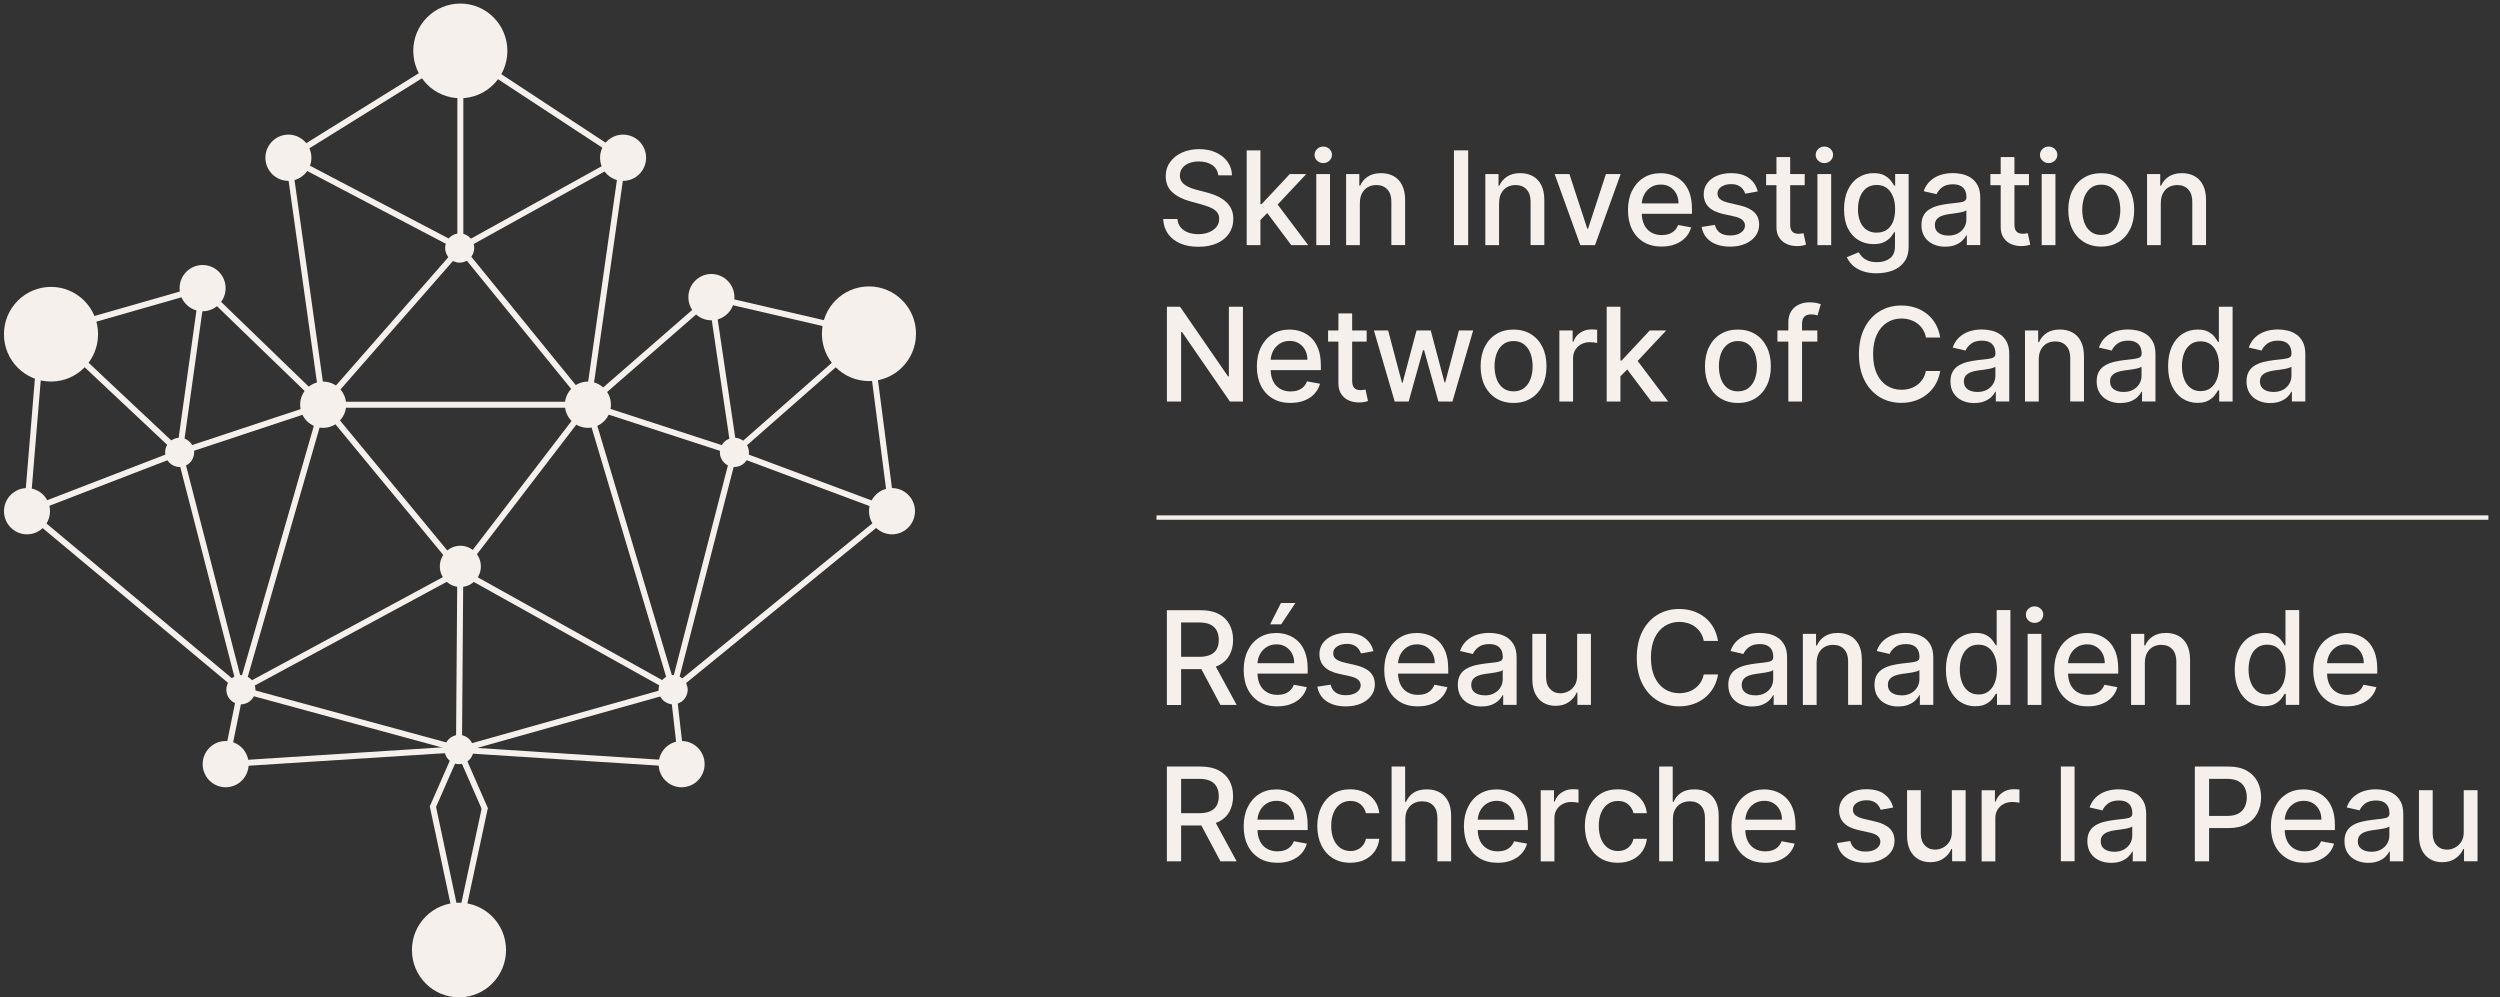 <svg width="188" height="75" viewBox="0 0 188 75" fill="none" xmlns="http://www.w3.org/2000/svg">
<rect x="0" y="0" width="188" height="75" fill="#333333" stroke="none"/>
<path d="M87.749 53.011V45.886H90.275C90.825 45.886 91.28 45.981 91.642 46.169C92.004 46.358 92.275 46.621 92.456 46.957C92.637 47.293 92.728 47.678 92.728 48.119C92.728 48.56 92.637 48.938 92.456 49.27C92.275 49.603 92.004 49.858 91.639 50.04C91.273 50.222 90.821 50.317 90.271 50.317H88.358V49.393H90.174C90.522 49.393 90.8 49.344 91.019 49.242C91.239 49.141 91.395 48.997 91.5 48.808C91.604 48.619 91.653 48.388 91.653 48.122C91.653 47.856 91.6 47.618 91.5 47.422C91.399 47.226 91.235 47.072 91.019 46.968C90.8 46.862 90.515 46.81 90.163 46.81H88.82V53.015H87.752L87.749 53.011ZM91.246 49.795L92.996 53.011H91.778L90.063 49.795H91.246Z" fill="#F5F0EC"/>
<path d="M96.054 53.12C95.532 53.12 95.08 53.008 94.704 52.781C94.328 52.553 94.036 52.234 93.831 51.825C93.625 51.412 93.525 50.929 93.525 50.376C93.525 49.823 93.625 49.347 93.831 48.927C94.036 48.507 94.321 48.185 94.69 47.951C95.059 47.716 95.487 47.601 95.981 47.601C96.28 47.601 96.572 47.65 96.854 47.751C97.136 47.853 97.386 48.007 97.613 48.22C97.835 48.434 98.013 48.71 98.141 49.05C98.27 49.389 98.336 49.802 98.336 50.285V50.653H94.112V49.872H97.324C97.324 49.599 97.268 49.354 97.157 49.144C97.046 48.931 96.892 48.766 96.691 48.64C96.489 48.514 96.259 48.455 95.991 48.455C95.703 48.455 95.449 48.525 95.233 48.668C95.017 48.812 94.85 48.997 94.735 49.225C94.621 49.452 94.561 49.701 94.561 49.967V50.576C94.561 50.933 94.624 51.237 94.749 51.489C94.874 51.741 95.052 51.93 95.278 52.059C95.504 52.193 95.769 52.255 96.071 52.255C96.266 52.255 96.447 52.227 96.607 52.172C96.767 52.115 96.906 52.032 97.025 51.916C97.143 51.804 97.234 51.664 97.296 51.496L98.274 51.675C98.194 51.965 98.055 52.217 97.853 52.434C97.651 52.651 97.397 52.819 97.094 52.938C96.792 53.057 96.447 53.116 96.057 53.116L96.054 53.12ZM95.515 46.95L96.325 45.347H97.414L96.343 46.95H95.515Z" fill="#F5F0EC"/>
<path d="M103.28 48.969L102.345 49.137C102.306 49.015 102.244 48.903 102.16 48.794C102.077 48.686 101.962 48.595 101.819 48.525C101.677 48.455 101.499 48.42 101.283 48.42C100.991 48.42 100.748 48.486 100.549 48.616C100.354 48.749 100.257 48.917 100.257 49.123C100.257 49.302 100.323 49.445 100.455 49.554C100.587 49.662 100.8 49.753 101.092 49.823L101.937 50.019C102.428 50.131 102.79 50.306 103.03 50.544C103.27 50.782 103.388 51.087 103.388 51.465C103.388 51.786 103.298 52.07 103.113 52.319C102.929 52.567 102.675 52.763 102.348 52.906C102.021 53.046 101.645 53.12 101.214 53.12C100.619 53.12 100.132 52.99 99.756 52.735C99.38 52.48 99.15 52.112 99.064 51.64L100.062 51.486C100.125 51.748 100.253 51.944 100.445 52.081C100.636 52.217 100.89 52.28 101.203 52.28C101.541 52.28 101.812 52.206 102.017 52.066C102.219 51.923 102.324 51.748 102.324 51.542C102.324 51.374 102.261 51.234 102.139 51.122C102.017 51.01 101.826 50.922 101.572 50.866L100.674 50.667C100.177 50.555 99.812 50.373 99.575 50.124C99.338 49.876 99.22 49.561 99.22 49.183C99.22 48.868 99.307 48.591 99.484 48.353C99.662 48.115 99.902 47.93 100.212 47.797C100.521 47.664 100.876 47.597 101.273 47.597C101.847 47.597 102.299 47.723 102.63 47.972C102.96 48.22 103.18 48.553 103.284 48.973L103.28 48.969Z" fill="#F5F0EC"/>
<path d="M106.624 53.12C106.102 53.12 105.65 53.008 105.274 52.781C104.898 52.553 104.606 52.234 104.401 51.825C104.196 51.412 104.095 50.929 104.095 50.376C104.095 49.823 104.196 49.347 104.401 48.927C104.606 48.507 104.891 48.185 105.26 47.951C105.629 47.716 106.057 47.601 106.551 47.601C106.85 47.601 107.142 47.65 107.424 47.751C107.706 47.853 107.957 48.007 108.183 48.22C108.405 48.434 108.583 48.71 108.712 49.05C108.84 49.389 108.906 49.802 108.906 50.285V50.653H104.683V49.872H107.894C107.894 49.599 107.838 49.354 107.727 49.144C107.616 48.931 107.463 48.766 107.261 48.64C107.059 48.514 106.829 48.455 106.561 48.455C106.273 48.455 106.019 48.525 105.803 48.668C105.587 48.812 105.42 48.997 105.305 49.225C105.191 49.452 105.131 49.701 105.131 49.967V50.576C105.131 50.933 105.194 51.237 105.319 51.489C105.445 51.741 105.622 51.93 105.848 52.059C106.074 52.193 106.339 52.255 106.641 52.255C106.836 52.255 107.017 52.227 107.177 52.172C107.337 52.115 107.476 52.032 107.595 51.916C107.713 51.804 107.804 51.664 107.866 51.496L108.844 51.675C108.764 51.965 108.625 52.217 108.423 52.434C108.221 52.651 107.967 52.819 107.664 52.938C107.362 53.057 107.017 53.116 106.628 53.116L106.624 53.12Z" fill="#F5F0EC"/>
<path d="M111.419 53.13C111.081 53.13 110.778 53.067 110.507 52.941C110.236 52.816 110.02 52.633 109.863 52.389C109.707 52.147 109.627 51.853 109.627 51.5C109.627 51.199 109.686 50.95 109.801 50.754C109.915 50.558 110.072 50.404 110.267 50.292C110.462 50.18 110.681 50.093 110.924 50.033C111.168 49.974 111.415 49.932 111.666 49.9C111.982 49.862 112.243 49.83 112.441 49.809C112.64 49.785 112.782 49.743 112.873 49.69C112.963 49.638 113.009 49.543 113.009 49.417V49.393C113.009 49.088 112.925 48.854 112.755 48.686C112.584 48.518 112.334 48.434 112 48.434C111.666 48.434 111.377 48.511 111.178 48.665C110.98 48.819 110.841 48.99 110.764 49.179L109.794 48.955C109.909 48.63 110.079 48.367 110.302 48.168C110.524 47.968 110.782 47.821 111.071 47.73C111.359 47.639 111.666 47.594 111.986 47.594C112.198 47.594 112.424 47.618 112.661 47.667C112.901 47.716 113.123 47.807 113.332 47.94C113.541 48.073 113.711 48.262 113.847 48.507C113.983 48.752 114.049 49.071 114.049 49.459V53.008H113.04V52.276H112.998C112.932 52.41 112.831 52.542 112.699 52.672C112.567 52.801 112.393 52.91 112.184 52.994C111.975 53.081 111.721 53.123 111.429 53.123L111.419 53.13ZM111.645 52.294C111.93 52.294 112.177 52.238 112.379 52.123C112.584 52.007 112.737 51.86 112.845 51.675C112.953 51.489 113.005 51.293 113.005 51.08V50.39C112.967 50.429 112.897 50.464 112.793 50.492C112.688 50.523 112.57 50.548 112.434 50.572C112.302 50.593 112.17 50.614 112.045 50.632C111.916 50.649 111.812 50.663 111.725 50.674C111.523 50.698 111.342 50.744 111.175 50.803C111.011 50.863 110.879 50.95 110.782 51.062C110.684 51.174 110.636 51.325 110.636 51.51C110.636 51.766 110.73 51.962 110.921 52.091C111.109 52.224 111.352 52.287 111.645 52.287V52.294Z" fill="#F5F0EC"/>
<path d="M118.6 47.664H119.637V53.008H118.621V52.084H118.565C118.443 52.367 118.248 52.605 117.977 52.794C117.709 52.983 117.375 53.078 116.975 53.078C116.634 53.078 116.331 53.001 116.07 52.85C115.809 52.7 115.604 52.472 115.455 52.175C115.305 51.877 115.232 51.507 115.232 51.066V47.667H116.265V50.943C116.265 51.307 116.366 51.598 116.568 51.811C116.77 52.028 117.031 52.136 117.351 52.136C117.546 52.136 117.737 52.087 117.932 51.989C118.127 51.892 118.283 51.745 118.412 51.549C118.541 51.353 118.603 51.101 118.6 50.796V47.664Z" fill="#F5F0EC"/>
<path d="M129.201 48.199H128.123C128.081 47.968 128.004 47.762 127.889 47.587C127.778 47.412 127.639 47.261 127.475 47.139C127.312 47.017 127.128 46.922 126.926 46.862C126.724 46.803 126.508 46.768 126.286 46.768C125.878 46.768 125.513 46.87 125.19 47.076C124.866 47.282 124.615 47.587 124.428 47.982C124.243 48.381 124.149 48.868 124.149 49.445C124.149 50.023 124.243 50.513 124.428 50.915C124.612 51.314 124.866 51.615 125.19 51.822C125.513 52.025 125.875 52.13 126.279 52.13C126.501 52.13 126.714 52.098 126.915 52.038C127.117 51.979 127.301 51.885 127.465 51.766C127.629 51.647 127.768 51.496 127.883 51.321C127.997 51.146 128.074 50.943 128.119 50.719H129.198C129.139 51.073 129.027 51.395 128.864 51.689C128.7 51.983 128.488 52.234 128.23 52.448C127.973 52.661 127.681 52.826 127.35 52.941C127.02 53.057 126.661 53.116 126.272 53.116C125.659 53.116 125.113 52.969 124.633 52.675C124.153 52.382 123.777 51.962 123.499 51.416C123.224 50.87 123.085 50.215 123.085 49.456C123.085 48.696 123.224 48.042 123.499 47.496C123.773 46.95 124.153 46.53 124.633 46.236C125.113 45.942 125.659 45.795 126.268 45.795C126.644 45.795 126.995 45.848 127.322 45.956C127.649 46.065 127.942 46.222 128.203 46.428C128.464 46.635 128.679 46.891 128.85 47.188C129.02 47.485 129.135 47.825 129.194 48.21L129.201 48.199Z" fill="#F5F0EC"/>
<path d="M131.758 53.13C131.421 53.13 131.118 53.067 130.847 52.941C130.576 52.816 130.36 52.633 130.203 52.389C130.047 52.147 129.967 51.853 129.967 51.5C129.967 51.199 130.026 50.95 130.141 50.754C130.255 50.558 130.412 50.404 130.607 50.292C130.802 50.18 131.021 50.093 131.264 50.033C131.508 49.974 131.755 49.932 132.005 49.9C132.322 49.862 132.583 49.83 132.781 49.809C132.98 49.785 133.122 49.743 133.213 49.69C133.303 49.638 133.349 49.543 133.349 49.417V49.393C133.349 49.088 133.265 48.854 133.095 48.686C132.924 48.518 132.674 48.434 132.34 48.434C132.006 48.434 131.717 48.511 131.518 48.665C131.32 48.819 131.181 48.99 131.104 49.179L130.134 48.955C130.248 48.63 130.419 48.367 130.642 48.168C130.864 47.968 131.122 47.821 131.411 47.73C131.699 47.639 132.005 47.594 132.326 47.594C132.538 47.594 132.764 47.618 133.001 47.667C133.241 47.716 133.463 47.807 133.672 47.94C133.881 48.073 134.051 48.262 134.187 48.507C134.323 48.752 134.389 49.071 134.389 49.459V53.008H133.38V52.276H133.338C133.272 52.41 133.171 52.542 133.039 52.672C132.907 52.801 132.733 52.91 132.524 52.994C132.315 53.081 132.061 53.123 131.769 53.123L131.758 53.13ZM131.985 52.294C132.27 52.294 132.517 52.238 132.719 52.123C132.924 52.007 133.077 51.86 133.185 51.675C133.293 51.489 133.345 51.293 133.345 51.08V50.39C133.307 50.429 133.237 50.464 133.133 50.492C133.028 50.523 132.91 50.548 132.774 50.572C132.642 50.593 132.51 50.614 132.385 50.632C132.256 50.649 132.152 50.663 132.065 50.674C131.863 50.698 131.682 50.744 131.515 50.803C131.351 50.863 131.219 50.95 131.122 51.062C131.024 51.174 130.976 51.325 130.976 51.51C130.976 51.766 131.07 51.962 131.261 52.091C131.449 52.224 131.692 52.287 131.985 52.287V52.294Z" fill="#F5F0EC"/>
<path d="M136.609 49.837V53.011H135.575V47.667H136.567V48.539H136.633C136.755 48.255 136.946 48.028 137.211 47.856C137.471 47.685 137.802 47.597 138.202 47.597C138.564 47.597 138.881 47.674 139.152 47.825C139.423 47.975 139.636 48.203 139.785 48.5C139.935 48.801 140.011 49.169 140.011 49.61V53.008H138.978V49.732C138.978 49.344 138.877 49.043 138.675 48.822C138.474 48.602 138.199 48.493 137.847 48.493C137.607 48.493 137.395 48.546 137.211 48.651C137.026 48.756 136.88 48.906 136.772 49.109C136.664 49.309 136.612 49.554 136.612 49.834L136.609 49.837Z" fill="#F5F0EC"/>
<path d="M142.753 53.13C142.416 53.13 142.113 53.067 141.841 52.941C141.57 52.816 141.354 52.633 141.198 52.389C141.041 52.147 140.961 51.853 140.961 51.5C140.961 51.199 141.02 50.95 141.135 50.754C141.25 50.558 141.407 50.404 141.601 50.292C141.796 50.18 142.015 50.093 142.259 50.033C142.503 49.974 142.75 49.932 143 49.9C143.317 49.862 143.578 49.83 143.776 49.809C143.974 49.785 144.117 49.743 144.207 49.69C144.298 49.638 144.343 49.543 144.343 49.417V49.393C144.343 49.088 144.26 48.854 144.089 48.686C143.919 48.518 143.668 48.434 143.334 48.434C143 48.434 142.711 48.511 142.513 48.665C142.315 48.819 142.175 48.99 142.099 49.179L141.128 48.955C141.243 48.63 141.414 48.367 141.636 48.168C141.859 47.968 142.116 47.821 142.405 47.73C142.694 47.639 143 47.594 143.32 47.594C143.532 47.594 143.759 47.618 143.995 47.667C144.235 47.716 144.458 47.807 144.667 47.94C144.875 48.073 145.046 48.262 145.182 48.507C145.317 48.752 145.383 49.071 145.383 49.459V53.008H144.374V52.276H144.333C144.267 52.41 144.166 52.542 144.033 52.672C143.901 52.801 143.727 52.91 143.518 52.994C143.31 53.081 143.056 53.123 142.763 53.123L142.753 53.13ZM142.979 52.294C143.264 52.294 143.512 52.238 143.713 52.123C143.919 52.007 144.072 51.86 144.18 51.675C144.287 51.489 144.34 51.293 144.34 51.08V50.39C144.301 50.429 144.232 50.464 144.127 50.492C144.023 50.523 143.905 50.548 143.769 50.572C143.637 50.593 143.505 50.614 143.379 50.632C143.251 50.649 143.146 50.663 143.059 50.674C142.857 50.698 142.676 50.744 142.509 50.803C142.346 50.863 142.214 50.95 142.116 51.062C142.019 51.174 141.97 51.325 141.97 51.51C141.97 51.766 142.064 51.962 142.255 52.091C142.443 52.224 142.687 52.287 142.979 52.287V52.294Z" fill="#F5F0EC"/>
<path d="M148.556 53.113C148.129 53.113 147.746 53.001 147.408 52.781C147.074 52.56 146.81 52.242 146.619 51.832C146.427 51.419 146.333 50.926 146.333 50.348C146.333 49.771 146.431 49.277 146.622 48.864C146.813 48.455 147.078 48.14 147.415 47.923C147.753 47.706 148.135 47.594 148.56 47.594C148.891 47.594 149.155 47.65 149.357 47.758C149.559 47.867 149.715 47.996 149.826 48.143C149.938 48.29 150.025 48.42 150.087 48.528H150.15V45.879H151.183V53.004H150.174V52.172H150.087C150.025 52.283 149.934 52.416 149.819 52.56C149.705 52.707 149.545 52.833 149.339 52.941C149.138 53.05 148.873 53.106 148.55 53.106L148.556 53.113ZM148.786 52.227C149.085 52.227 149.336 52.147 149.541 51.989C149.746 51.828 149.903 51.608 150.011 51.328C150.119 51.045 150.171 50.716 150.171 50.341C150.171 49.967 150.119 49.645 150.011 49.365C149.903 49.088 149.75 48.871 149.545 48.714C149.339 48.56 149.085 48.479 148.783 48.479C148.48 48.479 148.212 48.56 148.003 48.724C147.795 48.885 147.638 49.109 147.534 49.389C147.429 49.669 147.377 49.988 147.377 50.338C147.377 50.688 147.429 51.017 147.537 51.3C147.641 51.587 147.801 51.811 148.01 51.975C148.219 52.14 148.476 52.224 148.783 52.224L148.786 52.227Z" fill="#F5F0EC"/>
<path d="M153 46.842C152.819 46.842 152.666 46.779 152.537 46.66C152.408 46.537 152.345 46.394 152.345 46.222C152.345 46.05 152.408 45.904 152.537 45.781C152.666 45.659 152.819 45.599 153 45.599C153.18 45.599 153.334 45.659 153.462 45.781C153.591 45.904 153.654 46.051 153.654 46.218C153.654 46.386 153.591 46.537 153.462 46.66C153.334 46.782 153.18 46.842 153 46.842ZM152.478 53.011V47.667H153.511V53.011H152.478Z" fill="#F5F0EC"/>
<path d="M157.008 53.12C156.486 53.12 156.033 53.008 155.658 52.781C155.282 52.553 154.99 52.234 154.784 51.825C154.579 51.412 154.478 50.929 154.478 50.376C154.478 49.823 154.579 49.347 154.784 48.927C154.99 48.507 155.275 48.185 155.644 47.951C156.013 47.716 156.441 47.601 156.935 47.601C157.234 47.601 157.526 47.65 157.808 47.751C158.09 47.853 158.34 48.007 158.566 48.22C158.789 48.434 158.967 48.71 159.095 49.05C159.224 49.389 159.29 49.802 159.29 50.285V50.653H155.066V49.872H158.278C158.278 49.599 158.222 49.354 158.111 49.144C157.999 48.931 157.846 48.766 157.644 48.64C157.443 48.514 157.213 48.455 156.945 48.455C156.656 48.455 156.402 48.525 156.187 48.668C155.971 48.812 155.804 48.997 155.689 49.225C155.574 49.452 155.515 49.701 155.515 49.967V50.576C155.515 50.933 155.578 51.237 155.703 51.489C155.828 51.741 156.006 51.93 156.232 52.059C156.458 52.193 156.722 52.255 157.025 52.255C157.22 52.255 157.401 52.227 157.561 52.172C157.721 52.115 157.86 52.032 157.978 51.916C158.097 51.804 158.187 51.664 158.25 51.496L159.227 51.675C159.147 51.965 159.008 52.217 158.806 52.434C158.605 52.651 158.351 52.819 158.048 52.938C157.745 53.057 157.401 53.116 157.011 53.116L157.008 53.12Z" fill="#F5F0EC"/>
<path d="M161.291 49.837V53.011H160.257V47.667H161.249V48.539H161.315C161.437 48.255 161.628 48.028 161.893 47.856C162.154 47.685 162.484 47.597 162.884 47.597C163.246 47.597 163.563 47.674 163.834 47.825C164.105 47.975 164.318 48.203 164.467 48.5C164.617 48.801 164.693 49.169 164.693 49.61V53.008H163.66V49.732C163.66 49.344 163.559 49.043 163.357 48.822C163.156 48.602 162.881 48.493 162.529 48.493C162.289 48.493 162.077 48.546 161.893 48.651C161.708 48.756 161.562 48.906 161.454 49.109C161.346 49.309 161.294 49.554 161.294 49.834L161.291 49.837Z" fill="#F5F0EC"/>
<path d="M170.274 53.113C169.846 53.113 169.464 53.001 169.126 52.781C168.792 52.56 168.528 52.242 168.336 51.832C168.145 51.419 168.051 50.926 168.051 50.348C168.051 49.771 168.148 49.277 168.34 48.864C168.531 48.455 168.796 48.14 169.133 47.923C169.471 47.706 169.853 47.594 170.278 47.594C170.608 47.594 170.873 47.65 171.074 47.758C171.276 47.867 171.433 47.996 171.544 48.143C171.656 48.29 171.743 48.42 171.805 48.528H171.868V45.879H172.901V53.004H171.892V52.172H171.805C171.743 52.283 171.652 52.416 171.537 52.56C171.422 52.707 171.262 52.833 171.057 52.941C170.855 53.05 170.591 53.106 170.267 53.106L170.274 53.113ZM170.5 52.227C170.8 52.227 171.05 52.147 171.255 51.989C171.461 51.828 171.617 51.608 171.725 51.328C171.833 51.045 171.885 50.716 171.885 50.341C171.885 49.967 171.833 49.645 171.725 49.365C171.617 49.088 171.464 48.871 171.259 48.714C171.054 48.56 170.8 48.479 170.497 48.479C170.194 48.479 169.926 48.56 169.718 48.724C169.509 48.885 169.352 49.109 169.248 49.389C169.143 49.669 169.091 49.988 169.091 50.338C169.091 50.688 169.143 51.017 169.251 51.3C169.356 51.587 169.516 51.811 169.725 51.975C169.933 52.14 170.191 52.224 170.497 52.224L170.5 52.227Z" fill="#F5F0EC"/>
<path d="M176.485 53.12C175.963 53.12 175.511 53.008 175.135 52.781C174.759 52.553 174.467 52.234 174.262 51.825C174.056 51.412 173.955 50.929 173.955 50.376C173.955 49.823 174.056 49.347 174.262 48.927C174.467 48.507 174.752 48.185 175.121 47.951C175.49 47.716 175.918 47.601 176.412 47.601C176.711 47.601 177.003 47.65 177.285 47.751C177.567 47.853 177.817 48.007 178.044 48.22C178.266 48.434 178.444 48.71 178.572 49.05C178.701 49.389 178.767 49.802 178.767 50.285V50.653H174.543V49.872H177.755C177.755 49.599 177.699 49.354 177.588 49.144C177.476 48.931 177.323 48.766 177.121 48.64C176.92 48.514 176.69 48.455 176.422 48.455C176.133 48.455 175.879 48.525 175.664 48.668C175.448 48.812 175.281 48.997 175.166 49.225C175.051 49.452 174.992 49.701 174.992 49.967V50.576C174.992 50.933 175.055 51.237 175.18 51.489C175.305 51.741 175.483 51.93 175.709 52.059C175.935 52.193 176.199 52.255 176.502 52.255C176.697 52.255 176.878 52.227 177.038 52.172C177.198 52.115 177.337 52.032 177.455 51.916C177.574 51.804 177.664 51.664 177.727 51.496L178.705 51.675C178.625 51.965 178.485 52.217 178.284 52.434C178.082 52.651 177.828 52.819 177.525 52.938C177.222 53.057 176.878 53.116 176.488 53.116L176.485 53.12Z" fill="#F5F0EC"/>
<path d="M87.749 64.77V57.645H90.275C90.825 57.645 91.28 57.739 91.642 57.932C92.004 58.121 92.275 58.383 92.456 58.719C92.637 59.055 92.728 59.44 92.728 59.878C92.728 60.315 92.637 60.697 92.456 61.029C92.275 61.362 92.004 61.617 91.639 61.799C91.273 61.981 90.821 62.076 90.271 62.076H88.358V61.152H90.174C90.522 61.152 90.8 61.103 91.019 61.001C91.239 60.9 91.395 60.756 91.5 60.567C91.6 60.378 91.653 60.147 91.653 59.881C91.653 59.615 91.6 59.381 91.5 59.181C91.399 58.985 91.235 58.831 91.019 58.726C90.8 58.621 90.515 58.569 90.163 58.569H88.82V64.774H87.752L87.749 64.77ZM91.246 61.554L92.996 64.77H91.778L90.063 61.554H91.246Z" fill="#F5F0EC"/>
<path d="M96.054 64.879C95.532 64.879 95.08 64.767 94.704 64.539C94.328 64.312 94.036 63.993 93.831 63.584C93.625 63.171 93.525 62.688 93.525 62.135C93.525 61.582 93.625 61.106 93.831 60.69C94.036 60.273 94.321 59.948 94.69 59.713C95.059 59.479 95.487 59.363 95.981 59.363C96.28 59.363 96.572 59.412 96.854 59.514C97.136 59.615 97.386 59.769 97.613 59.983C97.835 60.196 98.013 60.473 98.141 60.812C98.27 61.152 98.336 61.565 98.336 62.051V62.419H94.112V61.638H97.324C97.324 61.365 97.268 61.12 97.157 60.91C97.046 60.697 96.892 60.529 96.691 60.406C96.489 60.284 96.259 60.221 95.991 60.221C95.703 60.221 95.449 60.294 95.233 60.434C95.017 60.578 94.85 60.763 94.735 60.991C94.621 61.218 94.561 61.467 94.561 61.733V62.342C94.561 62.699 94.624 63.003 94.749 63.255C94.874 63.504 95.052 63.696 95.278 63.825C95.504 63.959 95.769 64.022 96.071 64.022C96.266 64.022 96.447 63.993 96.607 63.938C96.767 63.882 96.906 63.794 97.025 63.682C97.143 63.566 97.234 63.426 97.296 63.262L98.274 63.441C98.194 63.731 98.055 63.983 97.853 64.2C97.651 64.417 97.397 64.585 97.094 64.704C96.792 64.823 96.447 64.882 96.057 64.882L96.054 64.879Z" fill="#F5F0EC"/>
<path d="M101.537 64.879C101.022 64.879 100.581 64.76 100.212 64.525C99.843 64.291 99.558 63.965 99.359 63.549C99.161 63.133 99.06 62.66 99.06 62.121C99.06 61.582 99.161 61.099 99.366 60.683C99.572 60.266 99.857 59.941 100.226 59.706C100.594 59.472 101.029 59.356 101.53 59.356C101.934 59.356 102.292 59.43 102.609 59.58C102.926 59.731 103.18 59.941 103.374 60.207C103.569 60.476 103.684 60.791 103.722 61.152H102.717C102.661 60.9 102.536 60.686 102.338 60.504C102.139 60.322 101.878 60.231 101.548 60.231C101.259 60.231 101.008 60.308 100.793 60.459C100.577 60.609 100.41 60.826 100.288 61.106C100.166 61.386 100.107 61.715 100.107 62.097C100.107 62.478 100.166 62.825 100.285 63.105C100.403 63.385 100.57 63.608 100.786 63.763C101.002 63.916 101.256 63.997 101.548 63.997C101.743 63.997 101.924 63.962 102.084 63.889C102.244 63.815 102.379 63.71 102.487 63.574C102.595 63.437 102.675 63.273 102.717 63.08H103.722C103.684 63.426 103.573 63.734 103.388 64.004C103.204 64.273 102.953 64.49 102.64 64.644C102.327 64.798 101.962 64.879 101.541 64.879H101.537Z" fill="#F5F0EC"/>
<path d="M105.681 61.596V64.77H104.648V57.645H105.667V60.298H105.733C105.859 60.011 106.046 59.783 106.304 59.612C106.561 59.444 106.895 59.36 107.306 59.36C107.671 59.36 107.988 59.433 108.263 59.587C108.538 59.738 108.746 59.962 108.9 60.259C109.053 60.557 109.126 60.928 109.126 61.376V64.774H108.092V61.498C108.092 61.106 107.991 60.802 107.79 60.585C107.588 60.368 107.309 60.259 106.951 60.259C106.708 60.259 106.488 60.312 106.297 60.417C106.106 60.522 105.953 60.672 105.845 60.875C105.733 61.075 105.681 61.316 105.681 61.6V61.596Z" fill="#F5F0EC"/>
<path d="M112.615 64.879C112.094 64.879 111.641 64.767 111.265 64.539C110.89 64.312 110.597 63.993 110.392 63.584C110.187 63.171 110.086 62.688 110.086 62.135C110.086 61.582 110.187 61.106 110.392 60.69C110.597 60.273 110.883 59.948 111.252 59.713C111.62 59.479 112.048 59.363 112.542 59.363C112.842 59.363 113.134 59.412 113.416 59.514C113.697 59.615 113.948 59.769 114.174 59.983C114.397 60.196 114.574 60.473 114.703 60.812C114.832 61.152 114.898 61.565 114.898 62.051V62.419H110.674V61.638H113.885C113.885 61.365 113.83 61.12 113.718 60.91C113.607 60.697 113.454 60.529 113.252 60.406C113.05 60.284 112.821 60.221 112.553 60.221C112.264 60.221 112.01 60.294 111.794 60.434C111.579 60.578 111.412 60.763 111.297 60.991C111.182 61.218 111.123 61.467 111.123 61.733V62.342C111.123 62.699 111.185 63.003 111.311 63.255C111.436 63.504 111.613 63.696 111.84 63.825C112.066 63.959 112.33 64.022 112.633 64.022C112.828 64.022 113.009 63.993 113.169 63.938C113.329 63.882 113.468 63.794 113.586 63.682C113.704 63.566 113.795 63.426 113.858 63.262L114.835 63.441C114.755 63.731 114.616 63.983 114.414 64.2C114.212 64.417 113.958 64.585 113.656 64.704C113.353 64.823 113.009 64.882 112.619 64.882L112.615 64.879Z" fill="#F5F0EC"/>
<path d="M115.862 64.77V59.426H116.86V60.277H116.916C117.013 59.99 117.184 59.762 117.431 59.598C117.678 59.433 117.956 59.349 118.266 59.349C118.332 59.349 118.408 59.349 118.495 59.356C118.582 59.363 118.655 59.367 118.704 59.374V60.368C118.662 60.357 118.589 60.343 118.481 60.329C118.374 60.315 118.269 60.308 118.165 60.308C117.921 60.308 117.702 60.361 117.511 60.462C117.319 60.564 117.17 60.707 117.058 60.889C116.947 61.071 116.891 61.278 116.891 61.512V64.777H115.858L115.862 64.77Z" fill="#F5F0EC"/>
<path d="M121.658 64.879C121.143 64.879 120.701 64.76 120.332 64.525C119.964 64.291 119.678 63.965 119.48 63.549C119.282 63.133 119.181 62.66 119.181 62.121C119.181 61.582 119.282 61.099 119.487 60.683C119.692 60.266 119.978 59.941 120.346 59.706C120.715 59.472 121.15 59.356 121.651 59.356C122.055 59.356 122.413 59.43 122.73 59.58C123.046 59.731 123.3 59.941 123.495 60.207C123.69 60.476 123.805 60.791 123.843 61.152H122.838C122.782 60.9 122.657 60.686 122.458 60.504C122.26 60.322 121.999 60.231 121.669 60.231C121.38 60.231 121.129 60.308 120.914 60.459C120.698 60.609 120.531 60.826 120.409 61.106C120.287 61.386 120.228 61.715 120.228 62.097C120.228 62.478 120.287 62.825 120.406 63.105C120.524 63.385 120.691 63.608 120.907 63.763C121.122 63.916 121.376 63.997 121.669 63.997C121.863 63.997 122.044 63.962 122.204 63.889C122.364 63.815 122.5 63.71 122.608 63.574C122.716 63.437 122.796 63.273 122.838 63.08H123.843C123.805 63.426 123.693 63.734 123.509 64.004C123.325 64.273 123.074 64.49 122.761 64.644C122.448 64.798 122.083 64.879 121.662 64.879H121.658Z" fill="#F5F0EC"/>
<path d="M125.802 61.596V64.77H124.769V57.645H125.788V60.298H125.854C125.979 60.011 126.167 59.783 126.425 59.612C126.682 59.444 127.016 59.36 127.427 59.36C127.792 59.36 128.109 59.433 128.384 59.587C128.658 59.738 128.867 59.962 129.02 60.259C129.173 60.557 129.246 60.928 129.246 61.376V64.774H128.213V61.498C128.213 61.106 128.112 60.802 127.91 60.585C127.709 60.368 127.43 60.259 127.072 60.259C126.828 60.259 126.609 60.312 126.418 60.417C126.226 60.522 126.073 60.672 125.965 60.875C125.854 61.075 125.802 61.316 125.802 61.6V61.596Z" fill="#F5F0EC"/>
<path d="M132.736 64.879C132.214 64.879 131.762 64.767 131.386 64.539C131.01 64.312 130.718 63.993 130.513 63.584C130.308 63.171 130.207 62.688 130.207 62.135C130.207 61.582 130.308 61.106 130.513 60.69C130.718 60.273 131.003 59.948 131.372 59.713C131.741 59.479 132.169 59.363 132.663 59.363C132.962 59.363 133.255 59.412 133.536 59.514C133.818 59.615 134.069 59.769 134.295 59.983C134.518 60.196 134.695 60.473 134.824 60.812C134.952 61.152 135.019 61.565 135.019 62.051V62.419H130.795V61.638H134.006C134.006 61.365 133.95 61.12 133.839 60.91C133.728 60.697 133.575 60.529 133.373 60.406C133.171 60.284 132.941 60.221 132.674 60.221C132.385 60.221 132.131 60.294 131.915 60.434C131.699 60.578 131.532 60.763 131.417 60.991C131.303 61.218 131.244 61.467 131.244 61.733V62.342C131.244 62.699 131.306 63.003 131.431 63.255C131.557 63.504 131.734 63.696 131.96 63.825C132.186 63.959 132.451 64.022 132.754 64.022C132.948 64.022 133.129 63.993 133.289 63.938C133.449 63.882 133.589 63.794 133.707 63.682C133.825 63.566 133.916 63.426 133.978 63.262L134.956 63.441C134.876 63.731 134.737 63.983 134.535 64.2C134.333 64.417 134.079 64.585 133.776 64.704C133.474 64.823 133.129 64.882 132.74 64.882L132.736 64.879Z" fill="#F5F0EC"/>
<path d="M142.36 60.728L141.424 60.896C141.386 60.777 141.323 60.662 141.24 60.553C141.156 60.445 141.041 60.354 140.899 60.284C140.756 60.214 140.578 60.179 140.363 60.179C140.07 60.179 139.827 60.245 139.629 60.375C139.43 60.504 139.336 60.676 139.336 60.882C139.336 61.061 139.402 61.204 139.535 61.313C139.667 61.421 139.879 61.512 140.171 61.582L141.017 61.778C141.507 61.89 141.869 62.069 142.109 62.303C142.349 62.538 142.468 62.846 142.468 63.224C142.468 63.542 142.377 63.829 142.193 64.078C142.008 64.326 141.754 64.522 141.427 64.665C141.1 64.805 140.725 64.879 140.293 64.879C139.698 64.879 139.211 64.749 138.835 64.494C138.46 64.239 138.23 63.871 138.143 63.398L139.142 63.245C139.204 63.507 139.333 63.703 139.524 63.84C139.719 63.972 139.97 64.039 140.283 64.039C140.62 64.039 140.892 63.969 141.097 63.825C141.299 63.682 141.403 63.507 141.403 63.3C141.403 63.133 141.34 62.993 141.219 62.881C141.097 62.769 140.906 62.681 140.652 62.622L139.754 62.422C139.256 62.31 138.891 62.128 138.654 61.88C138.418 61.631 138.3 61.316 138.3 60.935C138.3 60.62 138.387 60.343 138.564 60.105C138.738 59.867 138.981 59.682 139.291 59.549C139.601 59.416 139.956 59.349 140.352 59.349C140.926 59.349 141.379 59.475 141.709 59.724C142.04 59.972 142.259 60.308 142.363 60.725L142.36 60.728Z" fill="#F5F0EC"/>
<path d="M146.779 62.552V59.423H147.815V64.767H146.799V63.843H146.744C146.622 64.13 146.427 64.364 146.156 64.553C145.888 64.742 145.554 64.837 145.154 64.837C144.813 64.837 144.51 64.76 144.249 64.609C143.988 64.455 143.783 64.231 143.633 63.931C143.484 63.633 143.411 63.262 143.411 62.821V59.423H144.444V62.699C144.444 63.063 144.545 63.353 144.747 63.57C144.948 63.787 145.209 63.892 145.53 63.892C145.724 63.892 145.916 63.843 146.111 63.745C146.302 63.647 146.462 63.5 146.591 63.304C146.719 63.108 146.782 62.856 146.779 62.552Z" fill="#F5F0EC"/>
<path d="M149.019 64.77V59.426H150.018V60.277H150.073C150.171 59.99 150.341 59.762 150.588 59.598C150.835 59.433 151.114 59.349 151.423 59.349C151.49 59.349 151.566 59.349 151.653 59.356C151.74 59.363 151.813 59.367 151.862 59.374V60.368C151.82 60.357 151.747 60.343 151.639 60.329C151.531 60.315 151.427 60.308 151.323 60.308C151.079 60.308 150.86 60.361 150.668 60.462C150.477 60.564 150.327 60.707 150.216 60.889C150.105 61.071 150.049 61.278 150.049 61.512V64.777H149.016L149.019 64.77Z" fill="#F5F0EC"/>
<path d="M156.009 57.642V64.767H154.976V57.642H156.009Z" fill="#F5F0EC"/>
<path d="M158.761 64.886C158.424 64.886 158.121 64.823 157.85 64.697C157.578 64.571 157.363 64.385 157.206 64.144C157.049 63.903 156.969 63.605 156.969 63.255C156.969 62.954 157.029 62.706 157.143 62.51C157.258 62.314 157.415 62.16 157.61 62.048C157.804 61.936 158.024 61.848 158.267 61.792C158.511 61.733 158.758 61.691 159.008 61.659C159.325 61.621 159.586 61.593 159.784 61.568C159.982 61.544 160.125 61.505 160.216 61.449C160.306 61.393 160.351 61.302 160.351 61.176V61.152C160.351 60.847 160.268 60.613 160.097 60.445C159.927 60.277 159.676 60.196 159.342 60.196C159.008 60.196 158.72 60.273 158.521 60.427C158.323 60.581 158.184 60.753 158.107 60.942L157.136 60.718C157.251 60.392 157.422 60.13 157.644 59.93C157.867 59.731 158.125 59.584 158.413 59.493C158.702 59.402 159.008 59.356 159.328 59.356C159.541 59.356 159.767 59.381 160.003 59.43C160.243 59.479 160.466 59.57 160.675 59.703C160.884 59.836 161.054 60.025 161.19 60.27C161.326 60.515 161.392 60.833 161.392 61.222V64.77H160.383V64.039H160.341C160.275 64.172 160.174 64.305 160.042 64.434C159.909 64.564 159.735 64.672 159.527 64.756C159.318 64.84 159.064 64.886 158.772 64.886H158.761ZM158.984 64.053C159.269 64.053 159.516 63.997 159.718 63.882C159.923 63.77 160.076 63.619 160.184 63.434C160.292 63.248 160.344 63.052 160.344 62.839V62.149C160.306 62.188 160.236 62.219 160.132 62.251C160.028 62.282 159.909 62.31 159.774 62.331C159.642 62.352 159.509 62.373 159.384 62.391C159.255 62.408 159.151 62.422 159.064 62.433C158.862 62.457 158.681 62.503 158.514 62.562C158.351 62.622 158.218 62.709 158.121 62.821C158.024 62.933 157.975 63.084 157.975 63.269C157.975 63.528 158.069 63.721 158.26 63.853C158.448 63.986 158.692 64.049 158.984 64.049V64.053Z" fill="#F5F0EC"/>
<path d="M165.052 64.77V57.645H167.578C168.128 57.645 168.587 57.746 168.949 57.95C169.31 58.153 169.582 58.425 169.763 58.775C169.944 59.125 170.034 59.517 170.034 59.955C170.034 60.392 169.944 60.788 169.763 61.138C169.582 61.488 169.31 61.764 168.945 61.967C168.58 62.17 168.128 62.272 167.578 62.272H165.842V61.358H167.48C167.828 61.358 168.11 61.299 168.329 61.176C168.549 61.054 168.705 60.889 168.806 60.676C168.907 60.462 168.959 60.224 168.959 59.955C168.959 59.685 168.907 59.447 168.806 59.237C168.705 59.027 168.545 58.866 168.326 58.747C168.107 58.628 167.821 58.569 167.466 58.569H166.123V64.774H165.055L165.052 64.77Z" fill="#F5F0EC"/>
<path d="M173.301 64.879C172.779 64.879 172.327 64.767 171.951 64.539C171.575 64.312 171.283 63.993 171.078 63.584C170.873 63.171 170.772 62.688 170.772 62.135C170.772 61.582 170.873 61.106 171.078 60.69C171.283 60.273 171.569 59.948 171.937 59.713C172.306 59.479 172.734 59.363 173.228 59.363C173.527 59.363 173.82 59.412 174.101 59.514C174.383 59.615 174.634 59.769 174.86 59.983C175.083 60.196 175.26 60.473 175.389 60.812C175.518 61.152 175.584 61.565 175.584 62.051V62.419H171.36V61.638H174.571C174.571 61.365 174.516 61.12 174.404 60.91C174.293 60.697 174.14 60.529 173.938 60.406C173.736 60.284 173.507 60.221 173.239 60.221C172.95 60.221 172.696 60.294 172.48 60.434C172.264 60.578 172.097 60.763 171.983 60.991C171.868 61.218 171.809 61.467 171.809 61.733V62.342C171.809 62.699 171.871 63.003 171.996 63.255C172.122 63.504 172.299 63.696 172.525 63.825C172.751 63.959 173.016 64.022 173.319 64.022C173.513 64.022 173.694 63.993 173.854 63.938C174.014 63.882 174.154 63.794 174.272 63.682C174.39 63.566 174.481 63.426 174.543 63.262L175.521 63.441C175.441 63.731 175.302 63.983 175.1 64.2C174.898 64.417 174.644 64.585 174.342 64.704C174.039 64.823 173.694 64.882 173.305 64.882L173.301 64.879Z" fill="#F5F0EC"/>
<path d="M178.096 64.886C177.758 64.886 177.456 64.823 177.184 64.697C176.913 64.571 176.697 64.385 176.54 64.144C176.384 63.903 176.304 63.605 176.304 63.255C176.304 62.954 176.363 62.706 176.478 62.51C176.593 62.314 176.749 62.16 176.944 62.048C177.139 61.936 177.358 61.848 177.602 61.792C177.845 61.733 178.092 61.691 178.343 61.659C178.659 61.621 178.92 61.593 179.119 61.568C179.317 61.544 179.46 61.505 179.55 61.449C179.641 61.393 179.686 61.302 179.686 61.176V61.152C179.686 60.847 179.602 60.613 179.432 60.445C179.261 60.277 179.011 60.196 178.677 60.196C178.343 60.196 178.054 60.273 177.856 60.427C177.657 60.581 177.518 60.753 177.442 60.942L176.471 60.718C176.586 60.392 176.756 60.13 176.979 59.93C177.202 59.731 177.459 59.584 177.748 59.493C178.037 59.402 178.343 59.356 178.663 59.356C178.875 59.356 179.101 59.381 179.338 59.43C179.578 59.479 179.801 59.57 180.009 59.703C180.218 59.836 180.389 60.025 180.524 60.27C180.66 60.515 180.726 60.833 180.726 61.222V64.77H179.717V64.039H179.675C179.609 64.172 179.508 64.305 179.376 64.434C179.244 64.564 179.07 64.672 178.861 64.756C178.652 64.84 178.398 64.886 178.106 64.886H178.096ZM178.318 64.053C178.604 64.053 178.851 63.997 179.053 63.882C179.258 63.77 179.411 63.619 179.519 63.434C179.627 63.248 179.679 63.052 179.679 62.839V62.149C179.641 62.188 179.571 62.219 179.467 62.251C179.362 62.282 179.244 62.31 179.108 62.331C178.976 62.352 178.844 62.373 178.718 62.391C178.59 62.408 178.485 62.422 178.398 62.433C178.197 62.457 178.016 62.503 177.849 62.562C177.685 62.622 177.553 62.709 177.455 62.821C177.358 62.933 177.309 63.084 177.309 63.269C177.309 63.528 177.403 63.721 177.595 63.853C177.783 63.986 178.026 64.049 178.318 64.049V64.053Z" fill="#F5F0EC"/>
<path d="M185.273 62.552V59.423H186.31V64.767H185.294V63.843H185.239C185.117 64.13 184.922 64.364 184.651 64.553C184.383 64.742 184.049 64.837 183.649 64.837C183.308 64.837 183.005 64.76 182.744 64.609C182.483 64.455 182.278 64.231 182.128 63.931C181.979 63.633 181.906 63.262 181.906 62.821V59.423H182.939V62.699C182.939 63.063 183.04 63.353 183.242 63.57C183.443 63.787 183.704 63.892 184.024 63.892C184.219 63.892 184.411 63.843 184.605 63.745C184.797 63.647 184.957 63.5 185.086 63.304C185.214 63.108 185.277 62.856 185.273 62.552Z" fill="#F5F0EC"/>
<path d="M91.614 13.181C91.576 12.852 91.427 12.597 91.159 12.415C90.891 12.233 90.553 12.142 90.15 12.142C89.861 12.142 89.607 12.188 89.395 12.278C89.182 12.37 89.019 12.495 88.9 12.653C88.786 12.81 88.727 12.992 88.727 13.195C88.727 13.363 88.765 13.51 88.845 13.633C88.925 13.755 89.029 13.857 89.162 13.941C89.29 14.025 89.433 14.091 89.582 14.147C89.732 14.203 89.878 14.245 90.014 14.28L90.706 14.462C90.932 14.518 91.166 14.595 91.402 14.69C91.639 14.784 91.861 14.91 92.063 15.064C92.265 15.218 92.432 15.411 92.557 15.642C92.683 15.873 92.745 16.146 92.745 16.468C92.745 16.87 92.641 17.231 92.436 17.542C92.23 17.857 91.931 18.102 91.538 18.284C91.148 18.466 90.675 18.557 90.122 18.557C89.569 18.557 89.134 18.473 88.744 18.302C88.354 18.13 88.052 17.892 87.832 17.581C87.613 17.269 87.491 16.898 87.471 16.468H88.542C88.563 16.727 88.647 16.94 88.793 17.108C88.939 17.276 89.127 17.406 89.356 17.486C89.586 17.57 89.837 17.609 90.111 17.609C90.414 17.609 90.682 17.56 90.918 17.465C91.155 17.371 91.34 17.234 91.479 17.063C91.614 16.891 91.684 16.688 91.684 16.457C91.684 16.247 91.625 16.072 91.507 15.939C91.388 15.806 91.228 15.694 91.026 15.607C90.825 15.519 90.598 15.442 90.344 15.372L89.506 15.141C88.939 14.987 88.49 14.756 88.159 14.455C87.829 14.154 87.662 13.755 87.662 13.258C87.662 12.849 87.773 12.489 87.996 12.184C88.219 11.876 88.518 11.638 88.894 11.47C89.269 11.302 89.697 11.215 90.174 11.215C90.651 11.215 91.079 11.299 91.444 11.47C91.813 11.638 92.102 11.873 92.314 12.166C92.526 12.464 92.637 12.8 92.644 13.185H91.614V13.181Z" fill="#F5F0EC"/>
<path d="M93.751 18.434V11.309H94.784V18.434H93.751ZM94.701 16.622L94.694 15.351H94.874L96.99 13.09H98.228L95.814 15.666H95.65L94.701 16.622ZM97.105 18.434L95.201 15.894L95.915 15.166L98.375 18.434H97.105Z" fill="#F5F0EC"/>
<path d="M99.509 12.264C99.328 12.264 99.175 12.205 99.046 12.082C98.917 11.96 98.855 11.817 98.855 11.645C98.855 11.474 98.917 11.327 99.046 11.204C99.175 11.082 99.328 11.022 99.509 11.022C99.69 11.022 99.843 11.082 99.972 11.204C100.1 11.327 100.163 11.47 100.163 11.642C100.163 11.813 100.1 11.96 99.972 12.082C99.843 12.205 99.69 12.264 99.509 12.264ZM98.984 18.434V13.09H100.017V18.434H98.984Z" fill="#F5F0EC"/>
<path d="M102.261 15.26V18.434H101.228V13.09H102.219V13.962H102.285C102.407 13.678 102.599 13.451 102.863 13.279C103.124 13.108 103.454 13.021 103.855 13.021C104.216 13.021 104.533 13.097 104.804 13.248C105.076 13.398 105.288 13.626 105.438 13.923C105.587 14.224 105.664 14.592 105.664 15.033V18.431H104.63V15.155C104.63 14.767 104.53 14.466 104.328 14.245C104.126 14.025 103.851 13.916 103.5 13.916C103.26 13.916 103.047 13.969 102.863 14.074C102.679 14.179 102.532 14.329 102.425 14.532C102.317 14.732 102.265 14.973 102.265 15.257L102.261 15.26Z" fill="#F5F0EC"/>
<path d="M110.406 11.309V18.434H109.338V11.309H110.406Z" fill="#F5F0EC"/>
<path d="M112.73 15.26V18.434H111.697V13.09H112.688V13.962H112.755C112.876 13.678 113.068 13.451 113.332 13.279C113.593 13.108 113.924 13.021 114.324 13.021C114.686 13.021 115.002 13.097 115.274 13.248C115.545 13.398 115.757 13.626 115.907 13.923C116.056 14.224 116.133 14.592 116.133 15.033V18.431H115.1V15.155C115.1 14.767 114.999 14.466 114.797 14.245C114.595 14.025 114.32 13.916 113.969 13.916C113.729 13.916 113.517 13.969 113.332 14.074C113.148 14.179 113.002 14.329 112.894 14.532C112.786 14.732 112.734 14.973 112.734 15.257L112.73 15.26Z" fill="#F5F0EC"/>
<path d="M121.874 13.09L119.946 18.434H118.84L116.909 13.09H118.019L119.365 17.203H119.421L120.764 13.09H121.874Z" fill="#F5F0EC"/>
<path d="M124.953 18.543C124.431 18.543 123.979 18.431 123.603 18.203C123.227 17.976 122.935 17.657 122.73 17.248C122.524 16.839 122.424 16.352 122.424 15.799C122.424 15.246 122.524 14.77 122.73 14.35C122.935 13.934 123.22 13.608 123.589 13.374C123.958 13.139 124.386 13.024 124.88 13.024C125.179 13.024 125.471 13.073 125.753 13.174C126.035 13.276 126.286 13.43 126.512 13.643C126.734 13.857 126.912 14.133 127.041 14.473C127.169 14.812 127.235 15.225 127.235 15.708V16.076H123.012V15.295H126.223C126.223 15.022 126.167 14.777 126.056 14.567C125.945 14.357 125.791 14.189 125.59 14.063C125.388 13.937 125.158 13.878 124.89 13.878C124.602 13.878 124.348 13.948 124.132 14.091C123.916 14.235 123.749 14.42 123.634 14.648C123.52 14.875 123.46 15.124 123.46 15.39V15.999C123.46 16.356 123.523 16.66 123.648 16.912C123.773 17.164 123.951 17.353 124.177 17.483C124.403 17.616 124.668 17.678 124.97 17.678C125.165 17.678 125.346 17.651 125.506 17.595C125.666 17.539 125.805 17.451 125.924 17.339C126.042 17.224 126.132 17.084 126.195 16.919L127.173 17.098C127.093 17.388 126.954 17.64 126.752 17.857C126.55 18.074 126.296 18.242 125.993 18.361C125.691 18.48 125.346 18.54 124.956 18.54L124.953 18.543Z" fill="#F5F0EC"/>
<path d="M132.179 14.396L131.244 14.564C131.205 14.445 131.143 14.329 131.059 14.221C130.976 14.112 130.861 14.021 130.718 13.951C130.576 13.881 130.398 13.846 130.182 13.846C129.89 13.846 129.647 13.913 129.448 14.042C129.253 14.175 129.156 14.343 129.156 14.55C129.156 14.728 129.222 14.872 129.354 14.98C129.486 15.089 129.699 15.18 129.991 15.25L130.836 15.446C131.327 15.558 131.689 15.736 131.929 15.971C132.169 16.205 132.287 16.513 132.287 16.891C132.287 17.213 132.197 17.497 132.012 17.745C131.828 17.994 131.574 18.189 131.247 18.333C130.92 18.473 130.544 18.547 130.113 18.547C129.518 18.547 129.031 18.417 128.655 18.162C128.279 17.906 128.05 17.539 127.963 17.066L128.961 16.912C129.024 17.175 129.152 17.371 129.344 17.507C129.539 17.64 129.789 17.706 130.102 17.706C130.44 17.706 130.711 17.637 130.916 17.493C131.118 17.35 131.223 17.175 131.223 16.968C131.223 16.8 131.16 16.66 131.038 16.548C130.916 16.436 130.725 16.349 130.471 16.289L129.573 16.09C129.076 15.978 128.711 15.796 128.474 15.547C128.237 15.299 128.119 14.984 128.119 14.606C128.119 14.291 128.206 14.014 128.384 13.776C128.558 13.538 128.801 13.353 129.111 13.22C129.42 13.087 129.775 13.021 130.172 13.021C130.746 13.021 131.198 13.146 131.529 13.395C131.859 13.643 132.079 13.979 132.183 14.396H132.179Z" fill="#F5F0EC"/>
<path d="M135.714 13.09V13.927H132.813V13.09H135.714ZM133.589 11.81H134.622V16.867C134.622 17.07 134.653 17.22 134.712 17.322C134.772 17.423 134.852 17.49 134.945 17.528C135.039 17.563 135.144 17.581 135.259 17.581C135.342 17.581 135.415 17.574 135.478 17.563C135.54 17.553 135.589 17.542 135.624 17.535L135.812 18.396C135.753 18.421 135.666 18.442 135.554 18.466C135.443 18.491 135.304 18.505 135.14 18.505C134.869 18.508 134.615 18.459 134.378 18.358C134.142 18.256 133.954 18.099 133.808 17.885C133.662 17.672 133.589 17.402 133.589 17.08V11.81Z" fill="#F5F0EC"/>
<path d="M137.193 12.264C137.012 12.264 136.859 12.205 136.73 12.082C136.602 11.96 136.539 11.817 136.539 11.645C136.539 11.474 136.602 11.327 136.73 11.204C136.859 11.082 137.012 11.022 137.193 11.022C137.374 11.022 137.527 11.082 137.656 11.204C137.785 11.327 137.847 11.47 137.847 11.642C137.847 11.813 137.785 11.96 137.656 12.082C137.527 12.205 137.374 12.264 137.193 12.264ZM136.671 18.434V13.09H137.705V18.434H136.671Z" fill="#F5F0EC"/>
<path d="M141.139 20.552C140.718 20.552 140.352 20.496 140.05 20.384C139.747 20.272 139.5 20.125 139.309 19.943C139.117 19.761 138.975 19.558 138.881 19.341L139.771 18.973C139.834 19.075 139.917 19.183 140.022 19.299C140.126 19.414 140.269 19.512 140.45 19.593C140.631 19.673 140.864 19.715 141.149 19.715C141.542 19.715 141.866 19.621 142.12 19.428C142.377 19.236 142.503 18.931 142.503 18.515V17.465H142.436C142.374 17.581 142.283 17.706 142.169 17.843C142.054 17.98 141.894 18.102 141.688 18.203C141.487 18.305 141.222 18.358 140.895 18.358C140.474 18.358 140.098 18.259 139.761 18.06C139.427 17.86 139.159 17.567 138.964 17.178C138.769 16.79 138.672 16.31 138.672 15.743C138.672 15.176 138.769 14.686 138.961 14.28C139.152 13.874 139.416 13.563 139.754 13.346C140.091 13.129 140.474 13.021 140.899 13.021C141.229 13.021 141.494 13.076 141.699 13.185C141.901 13.293 142.061 13.423 142.175 13.57C142.29 13.717 142.377 13.846 142.44 13.955H142.516V13.087H143.529V18.55C143.529 19.008 143.421 19.386 143.209 19.68C142.997 19.974 142.711 20.191 142.349 20.335C141.988 20.475 141.581 20.548 141.132 20.548L141.139 20.552ZM141.128 17.493C141.427 17.493 141.678 17.423 141.883 17.283C142.088 17.143 142.245 16.94 142.353 16.678C142.461 16.415 142.513 16.097 142.513 15.729C142.513 15.362 142.461 15.054 142.353 14.781C142.245 14.508 142.092 14.294 141.887 14.14C141.681 13.986 141.427 13.909 141.125 13.909C140.822 13.909 140.554 13.99 140.345 14.151C140.137 14.312 139.98 14.529 139.876 14.805C139.771 15.082 139.719 15.39 139.719 15.733C139.719 16.076 139.771 16.391 139.879 16.653C139.984 16.919 140.144 17.126 140.352 17.273C140.561 17.42 140.819 17.497 141.125 17.497L141.128 17.493Z" fill="#F5F0EC"/>
<path d="M146.285 18.553C145.947 18.553 145.644 18.491 145.373 18.364C145.102 18.238 144.886 18.053 144.729 17.811C144.573 17.57 144.493 17.276 144.493 16.923C144.493 16.622 144.552 16.373 144.667 16.177C144.781 15.981 144.938 15.827 145.133 15.715C145.328 15.603 145.547 15.516 145.79 15.456C146.034 15.397 146.281 15.355 146.532 15.323C146.848 15.285 147.109 15.257 147.307 15.232C147.506 15.208 147.648 15.169 147.739 15.113C147.829 15.057 147.875 14.966 147.875 14.84V14.816C147.875 14.511 147.791 14.277 147.621 14.109C147.45 13.941 147.2 13.857 146.866 13.857C146.532 13.857 146.243 13.934 146.044 14.088C145.846 14.242 145.707 14.413 145.63 14.602L144.66 14.378C144.775 14.053 144.945 13.79 145.168 13.591C145.39 13.391 145.648 13.244 145.937 13.153C146.225 13.062 146.532 13.017 146.852 13.017C147.064 13.017 147.29 13.041 147.527 13.09C147.767 13.139 147.989 13.23 148.198 13.363C148.407 13.496 148.577 13.685 148.713 13.93C148.849 14.175 148.915 14.494 148.915 14.882V18.431H147.906V17.7H147.864C147.798 17.832 147.697 17.965 147.565 18.095C147.433 18.224 147.259 18.333 147.05 18.417C146.841 18.505 146.587 18.547 146.295 18.547L146.285 18.553ZM146.511 17.717C146.796 17.717 147.043 17.661 147.245 17.546C147.45 17.43 147.603 17.283 147.711 17.098C147.819 16.912 147.871 16.716 147.871 16.503V15.813C147.833 15.852 147.763 15.883 147.659 15.915C147.554 15.946 147.436 15.974 147.3 15.995C147.168 16.016 147.036 16.037 146.911 16.055C146.782 16.072 146.678 16.086 146.591 16.097C146.389 16.121 146.208 16.167 146.041 16.226C145.874 16.286 145.745 16.373 145.648 16.485C145.55 16.597 145.502 16.748 145.502 16.933C145.502 17.192 145.596 17.385 145.787 17.518C145.975 17.651 146.218 17.713 146.511 17.713V17.717Z" fill="#F5F0EC"/>
<path d="M152.579 13.09V13.927H149.677V13.09H152.579ZM150.453 11.81H151.486V16.867C151.486 17.07 151.517 17.22 151.577 17.322C151.636 17.423 151.716 17.49 151.81 17.528C151.904 17.563 152.008 17.581 152.123 17.581C152.206 17.581 152.279 17.574 152.342 17.563C152.405 17.553 152.453 17.542 152.488 17.535L152.676 18.396C152.617 18.421 152.53 18.442 152.419 18.466C152.307 18.491 152.168 18.505 152.004 18.505C151.733 18.508 151.479 18.459 151.243 18.358C151.006 18.256 150.818 18.099 150.672 17.885C150.526 17.672 150.453 17.402 150.453 17.08V11.81Z" fill="#F5F0EC"/>
<path d="M154.057 12.264C153.876 12.264 153.723 12.205 153.595 12.082C153.466 11.96 153.403 11.817 153.403 11.645C153.403 11.474 153.466 11.327 153.595 11.204C153.723 11.082 153.876 11.022 154.057 11.022C154.238 11.022 154.391 11.082 154.52 11.204C154.649 11.327 154.711 11.47 154.711 11.642C154.711 11.813 154.649 11.96 154.52 12.082C154.391 12.205 154.238 12.264 154.057 12.264ZM153.535 18.434V13.09H154.569V18.434H153.535Z" fill="#F5F0EC"/>
<path d="M158.013 18.543C157.516 18.543 157.081 18.427 156.708 18.2C156.336 17.969 156.047 17.651 155.842 17.238C155.637 16.825 155.536 16.342 155.536 15.789C155.536 15.236 155.637 14.749 155.842 14.333C156.047 13.916 156.336 13.594 156.708 13.367C157.081 13.136 157.516 13.024 158.013 13.024C158.511 13.024 158.946 13.139 159.318 13.367C159.69 13.594 159.979 13.92 160.184 14.333C160.39 14.746 160.49 15.232 160.49 15.789C160.49 16.345 160.39 16.825 160.184 17.238C159.979 17.651 159.69 17.973 159.318 18.2C158.946 18.427 158.511 18.543 158.013 18.543ZM158.017 17.668C158.34 17.668 158.608 17.581 158.82 17.409C159.033 17.238 159.189 17.01 159.294 16.723C159.398 16.436 159.447 16.125 159.447 15.778C159.447 15.432 159.395 15.124 159.294 14.837C159.193 14.55 159.033 14.319 158.82 14.147C158.608 13.972 158.34 13.885 158.017 13.885C157.693 13.885 157.422 13.972 157.209 14.147C156.997 14.322 156.837 14.553 156.736 14.837C156.635 15.124 156.583 15.439 156.583 15.778C156.583 16.118 156.635 16.436 156.736 16.723C156.837 17.01 156.997 17.238 157.209 17.409C157.422 17.581 157.693 17.668 158.017 17.668Z" fill="#F5F0EC"/>
<path d="M162.491 15.26V18.434H161.458V13.09H162.449V13.962H162.515C162.637 13.678 162.829 13.451 163.093 13.279C163.354 13.108 163.684 13.021 164.085 13.021C164.446 13.021 164.763 13.097 165.034 13.248C165.306 13.398 165.518 13.626 165.668 13.923C165.817 14.224 165.894 14.592 165.894 15.033V18.431H164.86V15.155C164.86 14.767 164.76 14.466 164.558 14.245C164.356 14.025 164.081 13.916 163.73 13.916C163.49 13.916 163.277 13.969 163.093 14.074C162.909 14.179 162.762 14.329 162.655 14.532C162.547 14.732 162.495 14.973 162.495 15.257L162.491 15.26Z" fill="#F5F0EC"/>
<path d="M93.469 23.068V30.193H92.488L88.887 24.968H88.82V30.193H87.752V23.068H88.74L92.345 28.3H92.411V23.068H93.469Z" fill="#F5F0EC"/>
<path d="M97.046 30.302C96.524 30.302 96.071 30.19 95.696 29.962C95.32 29.735 95.028 29.416 94.822 29.007C94.617 28.598 94.516 28.111 94.516 27.558C94.516 27.005 94.617 26.529 94.822 26.109C95.028 25.693 95.313 25.367 95.682 25.133C96.05 24.898 96.478 24.783 96.972 24.783C97.272 24.783 97.564 24.832 97.846 24.933C98.128 25.035 98.378 25.189 98.604 25.402C98.827 25.616 99.004 25.892 99.133 26.232C99.262 26.571 99.328 26.984 99.328 27.467V27.835H95.104V27.054H98.316C98.316 26.781 98.26 26.536 98.148 26.326C98.037 26.116 97.884 25.948 97.682 25.822C97.481 25.696 97.251 25.637 96.983 25.637C96.694 25.637 96.44 25.707 96.224 25.85C96.009 25.994 95.842 26.179 95.727 26.407C95.612 26.634 95.553 26.883 95.553 27.149V27.758C95.553 28.115 95.616 28.419 95.741 28.671C95.866 28.923 96.043 29.112 96.27 29.241C96.496 29.375 96.76 29.438 97.063 29.438C97.258 29.438 97.439 29.41 97.599 29.354C97.759 29.297 97.898 29.21 98.016 29.098C98.135 28.983 98.225 28.843 98.288 28.678L99.265 28.857C99.185 29.147 99.046 29.399 98.844 29.616C98.643 29.833 98.389 30.001 98.086 30.12C97.783 30.239 97.439 30.298 97.049 30.298L97.046 30.302Z" fill="#F5F0EC"/>
<path d="M102.772 24.849V25.686H99.871V24.849H102.772ZM100.65 23.569H101.683V28.626C101.683 28.829 101.715 28.979 101.774 29.081C101.833 29.182 101.913 29.248 102.007 29.287C102.101 29.322 102.205 29.34 102.32 29.34C102.404 29.34 102.477 29.332 102.539 29.322C102.602 29.311 102.651 29.301 102.686 29.294L102.873 30.155C102.814 30.179 102.727 30.2 102.616 30.225C102.505 30.249 102.365 30.263 102.202 30.263C101.93 30.267 101.677 30.218 101.44 30.116C101.203 30.015 101.015 29.858 100.869 29.644C100.723 29.43 100.65 29.161 100.65 28.839V23.569Z" fill="#F5F0EC"/>
<path d="M104.881 30.193L103.319 24.849H104.387L105.427 28.776H105.479L106.523 24.849H107.591L108.628 28.759H108.68L109.714 24.849H110.782L109.223 30.193H108.169L107.09 26.333H107.01L105.932 30.193H104.881Z" fill="#F5F0EC"/>
<path d="M113.819 30.302C113.322 30.302 112.887 30.186 112.515 29.959C112.142 29.728 111.853 29.41 111.648 28.997C111.443 28.584 111.342 28.101 111.342 27.548C111.342 26.995 111.443 26.508 111.648 26.092C111.853 25.675 112.142 25.353 112.515 25.126C112.887 24.895 113.322 24.783 113.819 24.783C114.317 24.783 114.752 24.898 115.124 25.126C115.496 25.353 115.785 25.679 115.99 26.092C116.196 26.505 116.296 26.991 116.296 27.548C116.296 28.104 116.196 28.584 115.99 28.997C115.785 29.41 115.496 29.732 115.124 29.959C114.752 30.186 114.317 30.302 113.819 30.302ZM113.823 29.43C114.146 29.43 114.414 29.343 114.626 29.172C114.839 29 114.995 28.773 115.1 28.486C115.204 28.199 115.253 27.887 115.253 27.541C115.253 27.194 115.201 26.886 115.1 26.599C114.999 26.312 114.839 26.081 114.626 25.91C114.414 25.735 114.146 25.647 113.823 25.647C113.499 25.647 113.228 25.735 113.016 25.91C112.803 26.085 112.643 26.316 112.542 26.599C112.441 26.886 112.389 27.201 112.389 27.541C112.389 27.88 112.441 28.199 112.542 28.486C112.643 28.773 112.803 29 113.016 29.172C113.228 29.343 113.499 29.43 113.823 29.43Z" fill="#F5F0EC"/>
<path d="M117.264 30.193V24.849H118.262V25.7H118.318C118.415 25.413 118.586 25.185 118.833 25.021C119.08 24.856 119.358 24.772 119.668 24.772C119.734 24.772 119.811 24.772 119.898 24.779C119.985 24.786 120.058 24.79 120.106 24.797V25.791C120.065 25.78 119.992 25.766 119.884 25.752C119.776 25.738 119.671 25.731 119.567 25.731C119.323 25.731 119.104 25.784 118.913 25.885C118.722 25.987 118.572 26.13 118.461 26.312C118.349 26.494 118.294 26.701 118.294 26.932V30.197H117.26L117.264 30.193Z" fill="#F5F0EC"/>
<path d="M120.823 30.193V23.068H121.856V30.193H120.823ZM121.773 28.381L121.766 27.11H121.947L124.062 24.849H125.301L122.886 27.425H122.723L121.773 28.381ZM124.177 30.193L122.274 27.653L122.987 26.925L125.447 30.193H124.177Z" fill="#F5F0EC"/>
<path d="M130.69 30.302C130.193 30.302 129.758 30.186 129.386 29.959C129.013 29.728 128.725 29.41 128.519 28.997C128.314 28.584 128.213 28.101 128.213 27.548C128.213 26.995 128.314 26.508 128.519 26.092C128.725 25.675 129.013 25.353 129.386 25.126C129.758 24.895 130.193 24.783 130.69 24.783C131.188 24.783 131.623 24.898 131.995 25.126C132.367 25.353 132.656 25.679 132.861 26.092C133.067 26.505 133.168 26.991 133.168 27.548C133.168 28.104 133.067 28.584 132.861 28.997C132.656 29.41 132.367 29.732 131.995 29.959C131.623 30.186 131.188 30.302 130.69 30.302ZM130.694 29.43C131.017 29.43 131.285 29.343 131.498 29.172C131.71 29 131.866 28.773 131.971 28.486C132.075 28.199 132.124 27.887 132.124 27.541C132.124 27.194 132.072 26.886 131.971 26.599C131.87 26.312 131.71 26.081 131.498 25.91C131.285 25.735 131.017 25.647 130.694 25.647C130.37 25.647 130.099 25.735 129.887 25.91C129.674 26.085 129.514 26.316 129.413 26.599C129.313 26.886 129.26 27.201 129.26 27.541C129.26 27.88 129.313 28.199 129.413 28.486C129.514 28.773 129.674 29 129.887 29.172C130.099 29.343 130.37 29.43 130.694 29.43Z" fill="#F5F0EC"/>
<path d="M136.664 24.849V25.686H133.662V24.849H136.664ZM134.483 30.193V24.23C134.483 23.898 134.556 23.617 134.702 23.397C134.848 23.177 135.039 23.009 135.28 22.9C135.52 22.792 135.781 22.736 136.062 22.736C136.271 22.736 136.449 22.753 136.595 22.785C136.741 22.82 136.852 22.848 136.922 22.876L136.678 23.719C136.629 23.705 136.567 23.688 136.49 23.67C136.414 23.652 136.323 23.642 136.212 23.642C135.961 23.642 135.781 23.705 135.673 23.831C135.565 23.957 135.513 24.139 135.513 24.373V30.197H134.479L134.483 30.193Z" fill="#F5F0EC"/>
<path d="M145.909 25.385H144.83C144.788 25.154 144.712 24.947 144.597 24.772C144.486 24.597 144.347 24.447 144.183 24.325C144.02 24.202 143.835 24.108 143.633 24.048C143.432 23.985 143.216 23.953 142.993 23.953C142.586 23.953 142.221 24.055 141.897 24.262C141.574 24.468 141.323 24.772 141.135 25.168C140.951 25.567 140.857 26.053 140.857 26.631C140.857 27.208 140.951 27.702 141.135 28.101C141.32 28.5 141.574 28.801 141.897 29.003C142.221 29.206 142.583 29.311 142.986 29.311C143.209 29.311 143.421 29.28 143.623 29.221C143.825 29.161 144.009 29.067 144.173 28.948C144.336 28.829 144.475 28.678 144.59 28.503C144.705 28.328 144.781 28.125 144.827 27.898H145.905C145.846 28.251 145.735 28.573 145.571 28.867C145.408 29.161 145.195 29.413 144.938 29.627C144.681 29.84 144.388 30.005 144.058 30.12C143.727 30.235 143.369 30.295 142.979 30.295C142.367 30.295 141.821 30.148 141.34 29.854C140.86 29.56 140.485 29.14 140.206 28.594C139.931 28.048 139.792 27.394 139.792 26.634C139.792 25.875 139.931 25.22 140.206 24.674C140.481 24.128 140.86 23.709 141.34 23.415C141.821 23.121 142.367 22.974 142.976 22.974C143.351 22.974 143.703 23.026 144.03 23.135C144.357 23.243 144.649 23.401 144.91 23.607C145.171 23.814 145.387 24.069 145.557 24.366C145.728 24.664 145.843 25.007 145.902 25.388L145.909 25.385Z" fill="#F5F0EC"/>
<path d="M148.466 30.312C148.129 30.312 147.826 30.249 147.554 30.123C147.283 29.997 147.067 29.812 146.911 29.57C146.754 29.329 146.674 29.035 146.674 28.682C146.674 28.381 146.733 28.132 146.848 27.936C146.963 27.74 147.12 27.586 147.314 27.474C147.509 27.362 147.728 27.275 147.972 27.215C148.216 27.156 148.463 27.114 148.713 27.082C149.03 27.044 149.291 27.016 149.489 26.991C149.687 26.967 149.83 26.928 149.92 26.872C150.011 26.816 150.056 26.725 150.056 26.599V26.575C150.056 26.27 149.973 26.036 149.802 25.868C149.632 25.7 149.381 25.616 149.047 25.616C148.713 25.616 148.424 25.693 148.226 25.847C148.028 26.001 147.888 26.172 147.812 26.361L146.841 26.137C146.956 25.812 147.127 25.549 147.349 25.35C147.572 25.15 147.829 25.003 148.118 24.912C148.407 24.821 148.713 24.776 149.033 24.776C149.245 24.776 149.472 24.8 149.708 24.849C149.948 24.898 150.171 24.989 150.38 25.122C150.588 25.255 150.759 25.444 150.895 25.689C151.03 25.934 151.096 26.253 151.096 26.641V30.19H150.087V29.459H150.046C149.98 29.591 149.879 29.724 149.746 29.854C149.614 29.983 149.44 30.092 149.231 30.176C149.023 30.263 148.769 30.305 148.476 30.305L148.466 30.312ZM148.692 29.476C148.977 29.476 149.225 29.42 149.426 29.305C149.632 29.189 149.785 29.042 149.893 28.857C150 28.671 150.053 28.475 150.053 28.262V27.572C150.014 27.611 149.945 27.642 149.84 27.674C149.736 27.705 149.618 27.733 149.482 27.754C149.35 27.775 149.218 27.796 149.092 27.814C148.964 27.831 148.859 27.845 148.772 27.856C148.57 27.88 148.389 27.926 148.222 27.985C148.055 28.045 147.927 28.132 147.829 28.244C147.732 28.356 147.683 28.507 147.683 28.692C147.683 28.951 147.777 29.143 147.968 29.276C148.156 29.41 148.4 29.473 148.692 29.473V29.476Z" fill="#F5F0EC"/>
<path d="M153.313 27.019V30.193H152.279V24.849H153.271V25.721H153.337C153.459 25.437 153.65 25.21 153.915 25.038C154.176 24.867 154.506 24.779 154.906 24.779C155.268 24.779 155.585 24.856 155.856 25.007C156.127 25.157 156.34 25.385 156.489 25.682C156.639 25.983 156.715 26.351 156.715 26.792V30.19H155.682V26.914C155.682 26.526 155.581 26.225 155.379 26.004C155.178 25.784 154.903 25.675 154.551 25.675C154.311 25.675 154.099 25.728 153.915 25.833C153.73 25.938 153.584 26.088 153.476 26.291C153.368 26.491 153.316 26.732 153.316 27.016L153.313 27.019Z" fill="#F5F0EC"/>
<path d="M159.461 30.312C159.123 30.312 158.82 30.249 158.549 30.123C158.278 29.997 158.062 29.812 157.905 29.57C157.749 29.329 157.669 29.035 157.669 28.682C157.669 28.381 157.728 28.132 157.843 27.936C157.958 27.74 158.114 27.586 158.309 27.474C158.504 27.362 158.723 27.275 158.967 27.215C159.21 27.156 159.457 27.114 159.708 27.082C160.024 27.044 160.285 27.016 160.484 26.991C160.682 26.967 160.824 26.928 160.915 26.872C161.005 26.816 161.051 26.725 161.051 26.599V26.575C161.051 26.27 160.967 26.036 160.797 25.868C160.626 25.7 160.376 25.616 160.042 25.616C159.708 25.616 159.419 25.693 159.221 25.847C159.022 26.001 158.883 26.172 158.806 26.361L157.836 26.137C157.951 25.812 158.121 25.549 158.344 25.35C158.566 25.15 158.824 25.003 159.113 24.912C159.401 24.821 159.708 24.776 160.028 24.776C160.24 24.776 160.466 24.8 160.703 24.849C160.943 24.898 161.165 24.989 161.374 25.122C161.583 25.255 161.753 25.444 161.889 25.689C162.025 25.934 162.091 26.253 162.091 26.641V30.19H161.082V29.459H161.04C160.974 29.591 160.873 29.724 160.741 29.854C160.609 29.983 160.435 30.092 160.226 30.176C160.017 30.263 159.763 30.305 159.471 30.305L159.461 30.312ZM159.683 29.476C159.969 29.476 160.216 29.42 160.417 29.305C160.623 29.189 160.776 29.042 160.884 28.857C160.991 28.671 161.044 28.475 161.044 28.262V27.572C161.005 27.611 160.936 27.642 160.831 27.674C160.727 27.705 160.609 27.733 160.473 27.754C160.341 27.775 160.209 27.796 160.083 27.814C159.955 27.831 159.85 27.845 159.763 27.856C159.561 27.88 159.381 27.926 159.214 27.985C159.047 28.045 158.918 28.132 158.82 28.244C158.723 28.356 158.674 28.507 158.674 28.692C158.674 28.951 158.768 29.143 158.96 29.276C159.147 29.41 159.391 29.473 159.683 29.473V29.476Z" fill="#F5F0EC"/>
<path d="M165.264 30.298C164.836 30.298 164.453 30.186 164.116 29.966C163.782 29.745 163.517 29.427 163.326 29.017C163.135 28.605 163.041 28.111 163.041 27.534C163.041 26.956 163.138 26.463 163.33 26.05C163.521 25.64 163.785 25.325 164.123 25.108C164.46 24.891 164.843 24.783 165.268 24.783C165.598 24.783 165.863 24.839 166.064 24.947C166.266 25.056 166.423 25.185 166.534 25.332C166.645 25.479 166.732 25.609 166.795 25.717H166.858V23.068H167.891V30.193H166.882V29.36H166.795C166.732 29.473 166.642 29.605 166.527 29.749C166.412 29.896 166.252 30.022 166.047 30.131C165.845 30.239 165.581 30.295 165.257 30.295L165.264 30.298ZM165.49 29.413C165.789 29.413 166.04 29.332 166.245 29.175C166.451 29.017 166.607 28.794 166.715 28.514C166.823 28.23 166.875 27.901 166.875 27.527C166.875 27.152 166.823 26.83 166.715 26.554C166.607 26.277 166.454 26.057 166.249 25.903C166.043 25.749 165.789 25.668 165.487 25.668C165.184 25.668 164.916 25.749 164.707 25.913C164.499 26.078 164.342 26.298 164.238 26.578C164.133 26.858 164.081 27.177 164.081 27.527C164.081 27.877 164.133 28.206 164.241 28.489C164.346 28.776 164.506 29 164.714 29.165C164.923 29.329 165.181 29.413 165.487 29.413H165.49Z" fill="#F5F0EC"/>
<path d="M170.73 30.312C170.393 30.312 170.09 30.249 169.818 30.123C169.547 29.997 169.331 29.812 169.175 29.57C169.018 29.329 168.938 29.035 168.938 28.682C168.938 28.381 168.997 28.132 169.112 27.936C169.227 27.74 169.384 27.586 169.578 27.474C169.773 27.362 169.992 27.275 170.236 27.215C170.48 27.156 170.727 27.114 170.977 27.082C171.294 27.044 171.555 27.016 171.753 26.991C171.951 26.967 172.094 26.928 172.184 26.872C172.275 26.816 172.32 26.725 172.32 26.599V26.575C172.32 26.27 172.237 26.036 172.066 25.868C171.896 25.7 171.645 25.616 171.311 25.616C170.977 25.616 170.688 25.693 170.49 25.847C170.292 26.001 170.152 26.172 170.076 26.361L169.105 26.137C169.22 25.812 169.391 25.549 169.613 25.35C169.836 25.15 170.093 25.003 170.382 24.912C170.671 24.821 170.977 24.776 171.297 24.776C171.509 24.776 171.736 24.8 171.972 24.849C172.212 24.898 172.435 24.989 172.644 25.122C172.852 25.255 173.023 25.444 173.159 25.689C173.294 25.934 173.36 26.253 173.36 26.641V30.19H172.351V29.459H172.31C172.244 29.591 172.143 29.724 172.01 29.854C171.878 29.983 171.704 30.092 171.495 30.176C171.287 30.263 171.033 30.305 170.74 30.305L170.73 30.312ZM170.956 29.476C171.241 29.476 171.489 29.42 171.69 29.305C171.896 29.189 172.049 29.042 172.157 28.857C172.264 28.671 172.317 28.475 172.317 28.262V27.572C172.278 27.611 172.209 27.642 172.104 27.674C172 27.705 171.882 27.733 171.746 27.754C171.614 27.775 171.482 27.796 171.356 27.814C171.228 27.831 171.123 27.845 171.036 27.856C170.834 27.88 170.653 27.926 170.486 27.985C170.319 28.045 170.191 28.132 170.093 28.244C169.996 28.356 169.947 28.507 169.947 28.692C169.947 28.951 170.041 29.143 170.232 29.276C170.42 29.41 170.664 29.473 170.956 29.473V29.476Z" fill="#F5F0EC"/>
<path d="M187.128 38.757H86.969V39.086H187.128V38.757Z" fill="#F5F0EC"/>
<path d="M38.054 71.441C38.054 73.408 36.471 75 34.516 75C32.56 75 30.977 73.408 30.977 71.441C30.977 69.474 32.564 67.882 34.516 67.882C36.468 67.882 38.054 69.474 38.054 71.441Z" fill="#F5F0EC"/>
<path d="M18.699 57.463C18.699 58.425 17.923 59.202 16.97 59.202C16.016 59.202 15.24 58.422 15.24 57.463C15.24 56.504 16.016 55.724 16.97 55.724C17.923 55.724 18.699 56.504 18.699 57.463Z" fill="#F5F0EC"/>
<path d="M15.176 21.449L3.062 24.918L3.185 25.352L15.299 21.883L15.176 21.449Z" fill="#F5F0EC"/>
<path d="M2.903 25.117L1.799 38.422L2.247 38.46L3.35 25.154L2.903 25.117Z" fill="#F5F0EC"/>
<path d="M34.503 3.634L21.573 11.674L21.809 12.058L34.739 4.019L34.503 3.634Z" fill="#F5F0EC"/>
<path d="M34.744 3.64L34.498 4.018L46.734 12.053L46.98 11.675L34.744 3.64Z" fill="#F5F0EC"/>
<path d="M53.549 22.127L53.448 22.567L65.301 25.317L65.402 24.877L53.549 22.127Z" fill="#F5F0EC"/>
<path d="M65.568 25.075L65.123 25.133L66.853 38.477L67.298 38.418L65.568 25.075Z" fill="#F5F0EC"/>
<path d="M15.394 21.508L15.083 21.833L24.147 30.6L24.458 30.275L15.394 21.508Z" fill="#F5F0EC"/>
<path d="M21.908 11.834L21.464 11.897L24.075 30.471L24.52 30.408L21.908 11.834Z" fill="#F5F0EC"/>
<path d="M46.636 11.83L43.986 30.402L44.43 30.466L47.081 11.894L46.636 11.83Z" fill="#F5F0EC"/>
<path d="M53.348 22.179L44.063 30.266L44.357 30.608L53.642 22.521L53.348 22.179Z" fill="#F5F0EC"/>
<path d="M35.612 56.364C35.612 56.973 35.121 57.463 34.516 57.463C33.91 57.463 33.423 56.97 33.423 56.364C33.423 55.759 33.914 55.262 34.516 55.262C35.118 55.262 35.612 55.755 35.612 56.364Z" fill="#F5F0EC"/>
<path d="M2.171 38.264L1.884 38.612L17.97 52.035L18.256 51.687L2.171 38.264Z" fill="#F5F0EC"/>
<path d="M17.89 51.823L16.747 57.421L17.187 57.512L18.329 51.914L17.89 51.823Z" fill="#F5F0EC"/>
<path d="M34.154 56.141L16.952 57.241L16.98 57.692L34.182 56.591L34.154 56.141Z" fill="#F5F0EC"/>
<path d="M34.179 56.137L34.151 56.588L51.241 57.687L51.27 57.237L34.179 56.137Z" fill="#F5F0EC"/>
<path d="M50.845 51.838L50.399 51.889L51.036 57.487L51.482 57.436L50.845 51.838Z" fill="#F5F0EC"/>
<path d="M66.934 38.266L50.479 51.693L50.761 52.044L67.217 38.616L66.934 38.266Z" fill="#F5F0EC"/>
<path d="M3.988 24.766L3.681 25.096L13.353 34.184L13.659 33.854L3.988 24.766Z" fill="#F5F0EC"/>
<path d="M15.011 21.641L13.285 33.993L13.729 34.056L15.455 21.704L15.011 21.641Z" fill="#F5F0EC"/>
<path d="M13.426 33.804L1.949 38.231L2.109 38.653L13.587 34.226L13.426 33.804Z" fill="#F5F0EC"/>
<path d="M13.722 33.967L13.288 34.08L17.893 51.928L18.328 51.815L13.722 33.967Z" fill="#F5F0EC"/>
<path d="M24.229 30.226L13.434 33.805L13.574 34.233L24.37 30.655L24.229 30.226Z" fill="#F5F0EC"/>
<path d="M24.077 30.374L17.903 51.806L18.334 51.932L24.508 30.5L24.077 30.374Z" fill="#F5F0EC"/>
<path d="M21.787 11.663L21.58 12.063L34.511 18.849L34.719 18.449L21.787 11.663Z" fill="#F5F0EC"/>
<path d="M34.843 3.827H34.394V18.648H34.843V3.827Z" fill="#F5F0EC"/>
<path d="M46.747 11.667L34.508 18.449L34.725 18.844L46.964 12.062L46.747 11.667Z" fill="#F5F0EC"/>
<path d="M34.793 18.507L34.446 18.793L44.038 30.582L44.386 30.296L34.793 18.507Z" fill="#F5F0EC"/>
<path d="M34.452 18.5L24.13 30.285L24.466 30.583L34.789 18.798L34.452 18.5Z" fill="#F5F0EC"/>
<path d="M44.212 30.211H24.3V30.662H44.212V30.211Z" fill="#F5F0EC"/>
<path d="M65.198 24.956L55.081 33.845L55.376 34.185L65.493 25.296L65.198 24.956Z" fill="#F5F0EC"/>
<path d="M53.717 22.314L53.273 22.381L55.005 34.052L55.449 33.986L53.717 22.314Z" fill="#F5F0EC"/>
<path d="M55.305 33.811L55.149 34.235L67 38.658L67.156 38.235L55.305 33.811Z" fill="#F5F0EC"/>
<path d="M55.006 33.959L50.404 51.808L50.838 51.921L55.441 34.072L55.006 33.959Z" fill="#F5F0EC"/>
<path d="M44.426 30.376L43.996 30.506L50.404 51.935L50.833 51.805L44.426 30.376Z" fill="#F5F0EC"/>
<path d="M44.279 30.222L44.141 30.651L55.158 34.235L55.296 33.805L44.279 30.222Z" fill="#F5F0EC"/>
<path d="M24.473 30.29L24.128 30.578L34.447 43.085L34.792 42.797L24.473 30.29Z" fill="#F5F0EC"/>
<path d="M44.029 30.291L34.439 42.802L34.795 43.078L44.384 30.566L44.029 30.291Z" fill="#F5F0EC"/>
<path d="M34.725 42.743L34.508 43.138L50.511 52.061L50.729 51.666L34.725 42.743Z" fill="#F5F0EC"/>
<path d="M34.39 42.935L34.29 56.38L34.739 56.384L34.839 42.938L34.39 42.935Z" fill="#F5F0EC"/>
<path d="M50.559 51.65L34.458 56.175L34.578 56.61L50.68 52.085L50.559 51.65Z" fill="#F5F0EC"/>
<path d="M34.512 42.747L18.001 51.663L18.213 52.061L34.724 43.145L34.512 42.747Z" fill="#F5F0EC"/>
<path d="M18.17 51.642L18.053 52.078L34.56 56.571L34.677 56.135L18.17 51.642Z" fill="#F5F0EC"/>
<path d="M34.772 56.395L34.361 56.576L36.286 60.974L36.697 60.792L34.772 56.395Z" fill="#F5F0EC"/>
<path d="M36.246 60.682L33.946 71.393L34.385 71.488L36.685 60.778L36.246 60.682Z" fill="#F5F0EC"/>
<path d="M34.237 56.266L32.31 60.659L32.721 60.841L34.648 56.448L34.237 56.266Z" fill="#F5F0EC"/>
<path d="M32.764 60.553L32.322 60.648L34.599 71.367L35.041 71.272L32.764 60.553Z" fill="#F5F0EC"/>
<path d="M35.66 18.648C35.66 19.257 35.17 19.75 34.568 19.75C33.966 19.75 33.475 19.257 33.475 18.648C33.475 18.039 33.966 17.549 34.568 17.549C35.17 17.549 35.66 18.043 35.66 18.648Z" fill="#F5F0EC"/>
<path d="M36.161 42.593C36.161 43.45 35.469 44.143 34.617 44.143C33.764 44.143 33.075 43.447 33.075 42.593C33.075 41.739 33.768 41.039 34.617 41.039C35.466 41.039 36.161 41.735 36.161 42.593Z" fill="#F5F0EC"/>
<path d="M38.155 3.827C38.155 5.794 36.572 7.386 34.617 7.386C32.661 7.386 31.078 5.794 31.078 3.827C31.078 1.86 32.661 0.268 34.617 0.268C36.572 0.268 38.155 1.86 38.155 3.827Z" fill="#F5F0EC"/>
<path d="M48.586 11.862C48.586 12.825 47.81 13.601 46.857 13.601C45.903 13.601 45.124 12.821 45.124 11.862C45.124 10.903 45.9 10.123 46.857 10.123C47.814 10.123 48.586 10.903 48.586 11.862Z" fill="#F5F0EC"/>
<path d="M23.417 11.862C23.417 12.825 22.641 13.601 21.688 13.601C20.734 13.601 19.958 12.821 19.958 11.862C19.958 10.903 20.734 10.123 21.688 10.123C22.641 10.123 23.417 10.903 23.417 11.862Z" fill="#F5F0EC"/>
<path d="M24.3 32.174C25.256 32.174 26.03 31.395 26.03 30.435C26.03 29.474 25.256 28.696 24.3 28.696C23.346 28.696 22.571 29.474 22.571 30.435C22.571 31.395 23.346 32.174 24.3 32.174Z" fill="#F5F0EC"/>
<path d="M45.942 30.435C45.942 31.397 45.166 32.174 44.212 32.174C43.259 32.174 42.48 31.394 42.48 30.435C42.48 29.476 43.256 28.696 44.212 28.696C45.169 28.696 45.942 29.476 45.942 30.435Z" fill="#F5F0EC"/>
<path d="M7.374 25.133C7.374 27.1 5.791 28.692 3.835 28.692C1.88 28.692 0.297 27.1 0.297 25.133C0.297 23.166 1.88 21.574 3.835 21.574C5.791 21.574 7.374 23.166 7.374 25.133Z" fill="#F5F0EC"/>
<path d="M16.966 21.668C16.966 22.631 16.19 23.407 15.237 23.407C14.284 23.407 13.504 22.627 13.504 21.668C13.504 20.709 14.28 19.929 15.237 19.929C16.194 19.929 16.966 20.709 16.966 21.668Z" fill="#F5F0EC"/>
<path d="M3.759 38.442C3.759 39.405 2.983 40.182 2.03 40.182C1.076 40.182 0.3 39.401 0.3 38.442C0.3 37.483 1.076 36.703 2.03 36.703C2.983 36.703 3.759 37.483 3.759 38.442Z" fill="#F5F0EC"/>
<path d="M19.207 51.867C19.207 52.476 18.716 52.966 18.111 52.966C17.506 52.966 17.018 52.472 17.018 51.867C17.018 51.262 17.509 50.765 18.111 50.765C18.713 50.765 19.207 51.258 19.207 51.867Z" fill="#F5F0EC"/>
<path d="M14.6 34.019C14.6 34.628 14.11 35.117 13.508 35.117C12.906 35.117 12.415 34.624 12.415 34.019C12.415 33.413 12.906 32.92 13.508 32.92C14.11 32.92 14.6 33.413 14.6 34.019Z" fill="#F5F0EC"/>
<path d="M68.884 25.098C68.884 27.065 67.301 28.657 65.346 28.657C63.39 28.657 61.807 27.065 61.807 25.098C61.807 23.131 63.39 21.539 65.346 21.539C67.301 21.539 68.884 23.131 68.884 25.098Z" fill="#F5F0EC"/>
<path d="M55.228 22.347C55.228 23.31 54.452 24.087 53.495 24.087C52.538 24.087 51.766 23.306 51.766 22.347C51.766 21.388 52.538 20.604 53.495 20.604C54.452 20.604 55.228 21.385 55.228 22.347Z" fill="#F5F0EC"/>
<path d="M68.808 38.442C68.808 39.405 68.032 40.182 67.078 40.182C66.125 40.182 65.349 39.401 65.349 38.442C65.349 37.483 66.125 36.703 67.078 36.703C68.032 36.703 68.808 37.483 68.808 38.442Z" fill="#F5F0EC"/>
<path d="M51.714 51.867C51.714 52.476 51.223 52.966 50.618 52.966C50.013 52.966 49.525 52.472 49.525 51.867C49.525 51.262 50.016 50.765 50.618 50.765C51.22 50.765 51.714 51.258 51.714 51.867Z" fill="#F5F0EC"/>
<path d="M56.32 34.019C56.32 34.628 55.83 35.117 55.228 35.117C54.626 35.117 54.132 34.624 54.132 34.019C54.132 33.413 54.623 32.92 55.228 32.92C55.833 32.92 56.32 33.413 56.32 34.019Z" fill="#F5F0EC"/>
<path d="M52.987 57.463C52.987 58.425 52.211 59.202 51.258 59.202C50.305 59.202 49.529 58.422 49.529 57.463C49.529 56.504 50.305 55.724 51.258 55.724C52.211 55.724 52.987 56.504 52.987 57.463Z" fill="#F5F0EC"/>
</svg>
